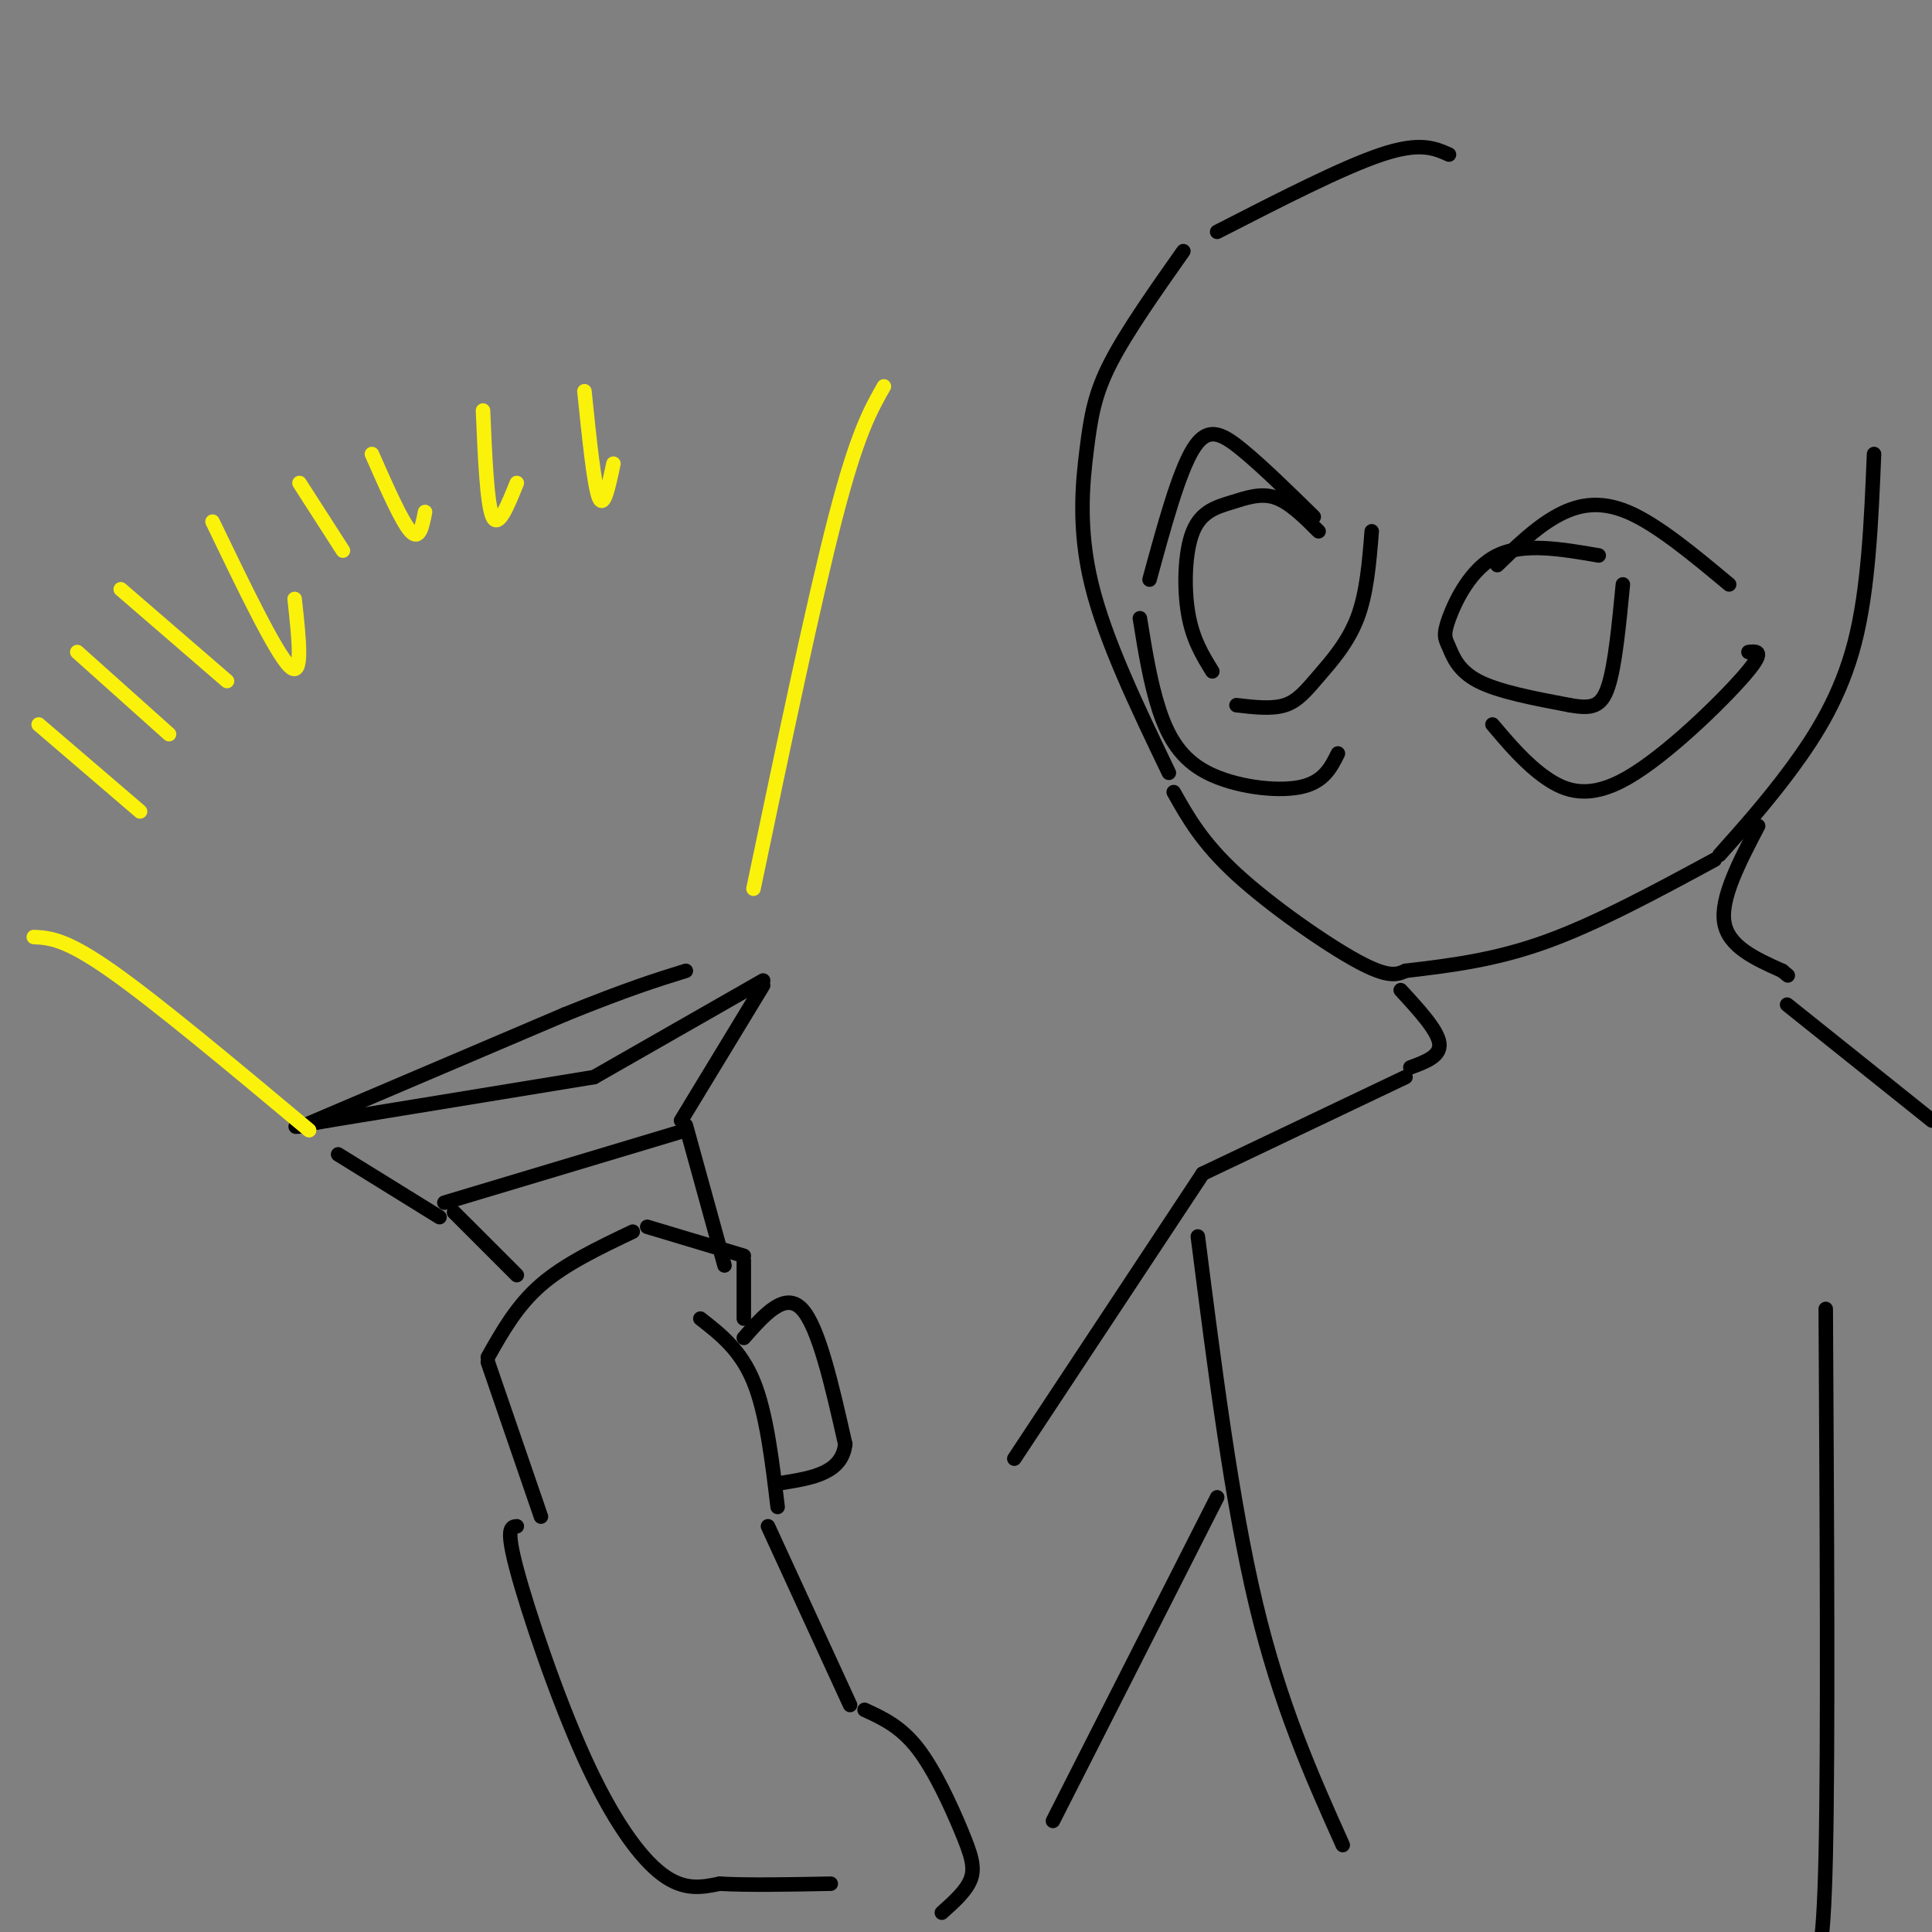 <svg viewBox='0 0 400 400' version='1.1' xmlns='http://www.w3.org/2000/svg' xmlns:xlink='http://www.w3.org/1999/xlink'><rect x="0" y="0" width="400" height="400" fill="#808080" stroke="none"/><g fill='none' stroke='rgb(0,0,0)' stroke-width='3' stroke-linecap='round' stroke-linejoin='round'><path d='M300,32c-3.000,-1.333 -6.000,-2.667 -14,0c-8.000,2.667 -21.000,9.333 -34,16'/><path d='M245,52c-5.839,8.286 -11.679,16.571 -15,23c-3.321,6.429 -4.125,11.000 -5,18c-0.875,7.000 -1.821,16.429 1,28c2.821,11.571 9.411,25.286 16,39'/><path d='M243,164c2.933,5.222 5.867,10.444 13,17c7.133,6.556 18.467,14.444 25,18c6.533,3.556 8.267,2.778 10,2'/><path d='M291,201c9.167,-1.083 18.333,-2.167 29,-6c10.667,-3.833 22.833,-10.417 35,-17'/><path d='M356,177c4.978,-5.578 9.956,-11.156 15,-18c5.044,-6.844 10.156,-14.956 13,-26c2.844,-11.044 3.422,-25.022 4,-39'/><path d='M238,120c3.022,-11.089 6.044,-22.178 9,-27c2.956,-4.822 5.844,-3.378 10,0c4.156,3.378 9.578,8.689 15,14'/><path d='M273,110c-3.011,-3.006 -6.022,-6.013 -9,-7c-2.978,-0.987 -5.922,0.045 -9,1c-3.078,0.955 -6.290,1.834 -8,6c-1.710,4.166 -1.917,11.619 -1,17c0.917,5.381 2.959,8.691 5,12'/><path d='M256,146c3.655,0.429 7.310,0.857 10,0c2.690,-0.857 4.417,-3.000 7,-6c2.583,-3.000 6.024,-6.857 8,-12c1.976,-5.143 2.488,-11.571 3,-18'/><path d='M236,128c1.077,6.690 2.155,13.381 4,19c1.845,5.619 4.458,10.167 10,13c5.542,2.833 14.012,3.952 19,3c4.988,-0.952 6.494,-3.976 8,-7'/><path d='M310,117c3.867,-3.778 7.733,-7.556 12,-10c4.267,-2.444 8.933,-3.556 15,-1c6.067,2.556 13.533,8.778 21,15'/><path d='M309,150c3.435,4.054 6.869,8.107 11,11c4.131,2.893 8.958,4.625 17,0c8.042,-4.625 19.298,-15.607 24,-21c4.702,-5.393 2.851,-5.196 1,-5'/><path d='M331,115c-7.761,-1.338 -15.522,-2.676 -21,0c-5.478,2.676 -8.675,9.367 -10,13c-1.325,3.633 -0.780,4.209 0,6c0.780,1.791 1.794,4.797 6,7c4.206,2.203 11.603,3.601 19,5'/><path d='M325,146c4.600,0.822 6.600,0.378 8,-4c1.400,-4.378 2.200,-12.689 3,-21'/><path d='M112,314c0.000,0.000 -11.000,-32.000 -11,-32'/><path d='M101,281c3.000,-5.333 6.000,-10.667 11,-15c5.000,-4.333 12.000,-7.667 19,-11'/><path d='M134,254c0.000,0.000 20.000,6.000 20,6'/><path d='M154,261c0.000,0.000 0.000,12.000 0,12'/><path d='M145,273c4.167,3.250 8.333,6.500 11,13c2.667,6.500 3.833,16.250 5,26'/><path d='M154,277c4.250,-4.833 8.500,-9.667 12,-6c3.500,3.667 6.250,15.833 9,28'/><path d='M175,299c-0.667,6.000 -6.833,7.000 -13,8'/><path d='M94,251c0.000,0.000 13.000,13.000 13,13'/><path d='M142,233c0.000,0.000 8.000,29.000 8,29'/><path d='M70,239c0.000,0.000 21.000,13.000 21,13'/><path d='M92,249c0.000,0.000 50.000,-15.000 50,-15'/><path d='M141,232c0.000,0.000 17.000,-28.000 17,-28'/><path d='M158,203c0.000,0.000 -35.000,20.000 -35,20'/><path d='M123,223c0.000,0.000 -55.000,9.000 -55,9'/><path d='M68,232c-9.833,1.667 -6.917,1.333 -4,1'/><path d='M63,233c0.000,0.000 54.000,-23.000 54,-23'/><path d='M117,210c13.167,-5.333 19.083,-7.167 25,-9'/><path d='M107,316c-1.179,0.095 -2.357,0.190 0,9c2.357,8.810 8.250,26.333 14,39c5.750,12.667 11.357,20.476 16,24c4.643,3.524 8.321,2.762 12,2'/><path d='M149,390c5.833,0.333 14.417,0.167 23,0'/><path d='M290,205c3.833,4.167 7.667,8.333 8,11c0.333,2.667 -2.833,3.833 -6,5'/><path d='M364,171c-3.917,7.500 -7.833,15.000 -7,20c0.833,5.000 6.417,7.500 12,10'/><path d='M369,201c2.000,1.667 1.000,0.833 0,0'/><path d='M370,208c0.000,0.000 30.000,24.000 30,24'/><path d='M291,223c0.000,0.000 -42.000,20.000 -42,20'/><path d='M249,243c0.000,0.000 -39.000,59.000 -39,59'/><path d='M159,316c0.000,0.000 17.000,37.000 17,37'/><path d='M179,354c3.726,1.714 7.452,3.429 11,8c3.548,4.571 6.917,12.000 9,17c2.083,5.000 2.881,7.571 2,10c-0.881,2.429 -3.440,4.714 -6,7'/><path d='M248,256c3.500,27.500 7.000,55.000 12,76c5.000,21.000 11.500,35.500 18,50'/><path d='M378,271c0.250,45.250 0.500,90.500 0,113c-0.500,22.500 -1.750,22.250 -3,22'/><path d='M252,310c0.000,0.000 -34.000,67.000 -34,67'/></g>
<g fill='none' stroke='rgb(251,242,11)' stroke-width='3' stroke-linecap='round' stroke-linejoin='round'><path d='M183,80c-2.750,4.833 -5.500,9.667 -10,27c-4.500,17.333 -10.750,47.167 -17,77'/><path d='M7,194c3.250,0.167 6.500,0.333 16,7c9.500,6.667 25.250,19.833 41,33'/><path d='M8,150c0.000,0.000 21.000,18.000 21,18'/><path d='M16,135c0.000,0.000 19.000,17.000 19,17'/><path d='M25,122c0.000,0.000 22.000,19.000 22,19'/><path d='M44,108c6.583,13.667 13.167,27.333 16,30c2.833,2.667 1.917,-5.667 1,-14'/><path d='M62,100c0.000,0.000 9.000,14.000 9,14'/><path d='M77,94c3.083,7.000 6.167,14.000 8,16c1.833,2.000 2.417,-1.000 3,-4'/><path d='M100,85c0.417,9.750 0.833,19.500 2,22c1.167,2.500 3.083,-2.250 5,-7'/><path d='M121,81c1.000,9.750 2.000,19.500 3,22c1.000,2.500 2.000,-2.250 3,-7'/></g>
</svg>